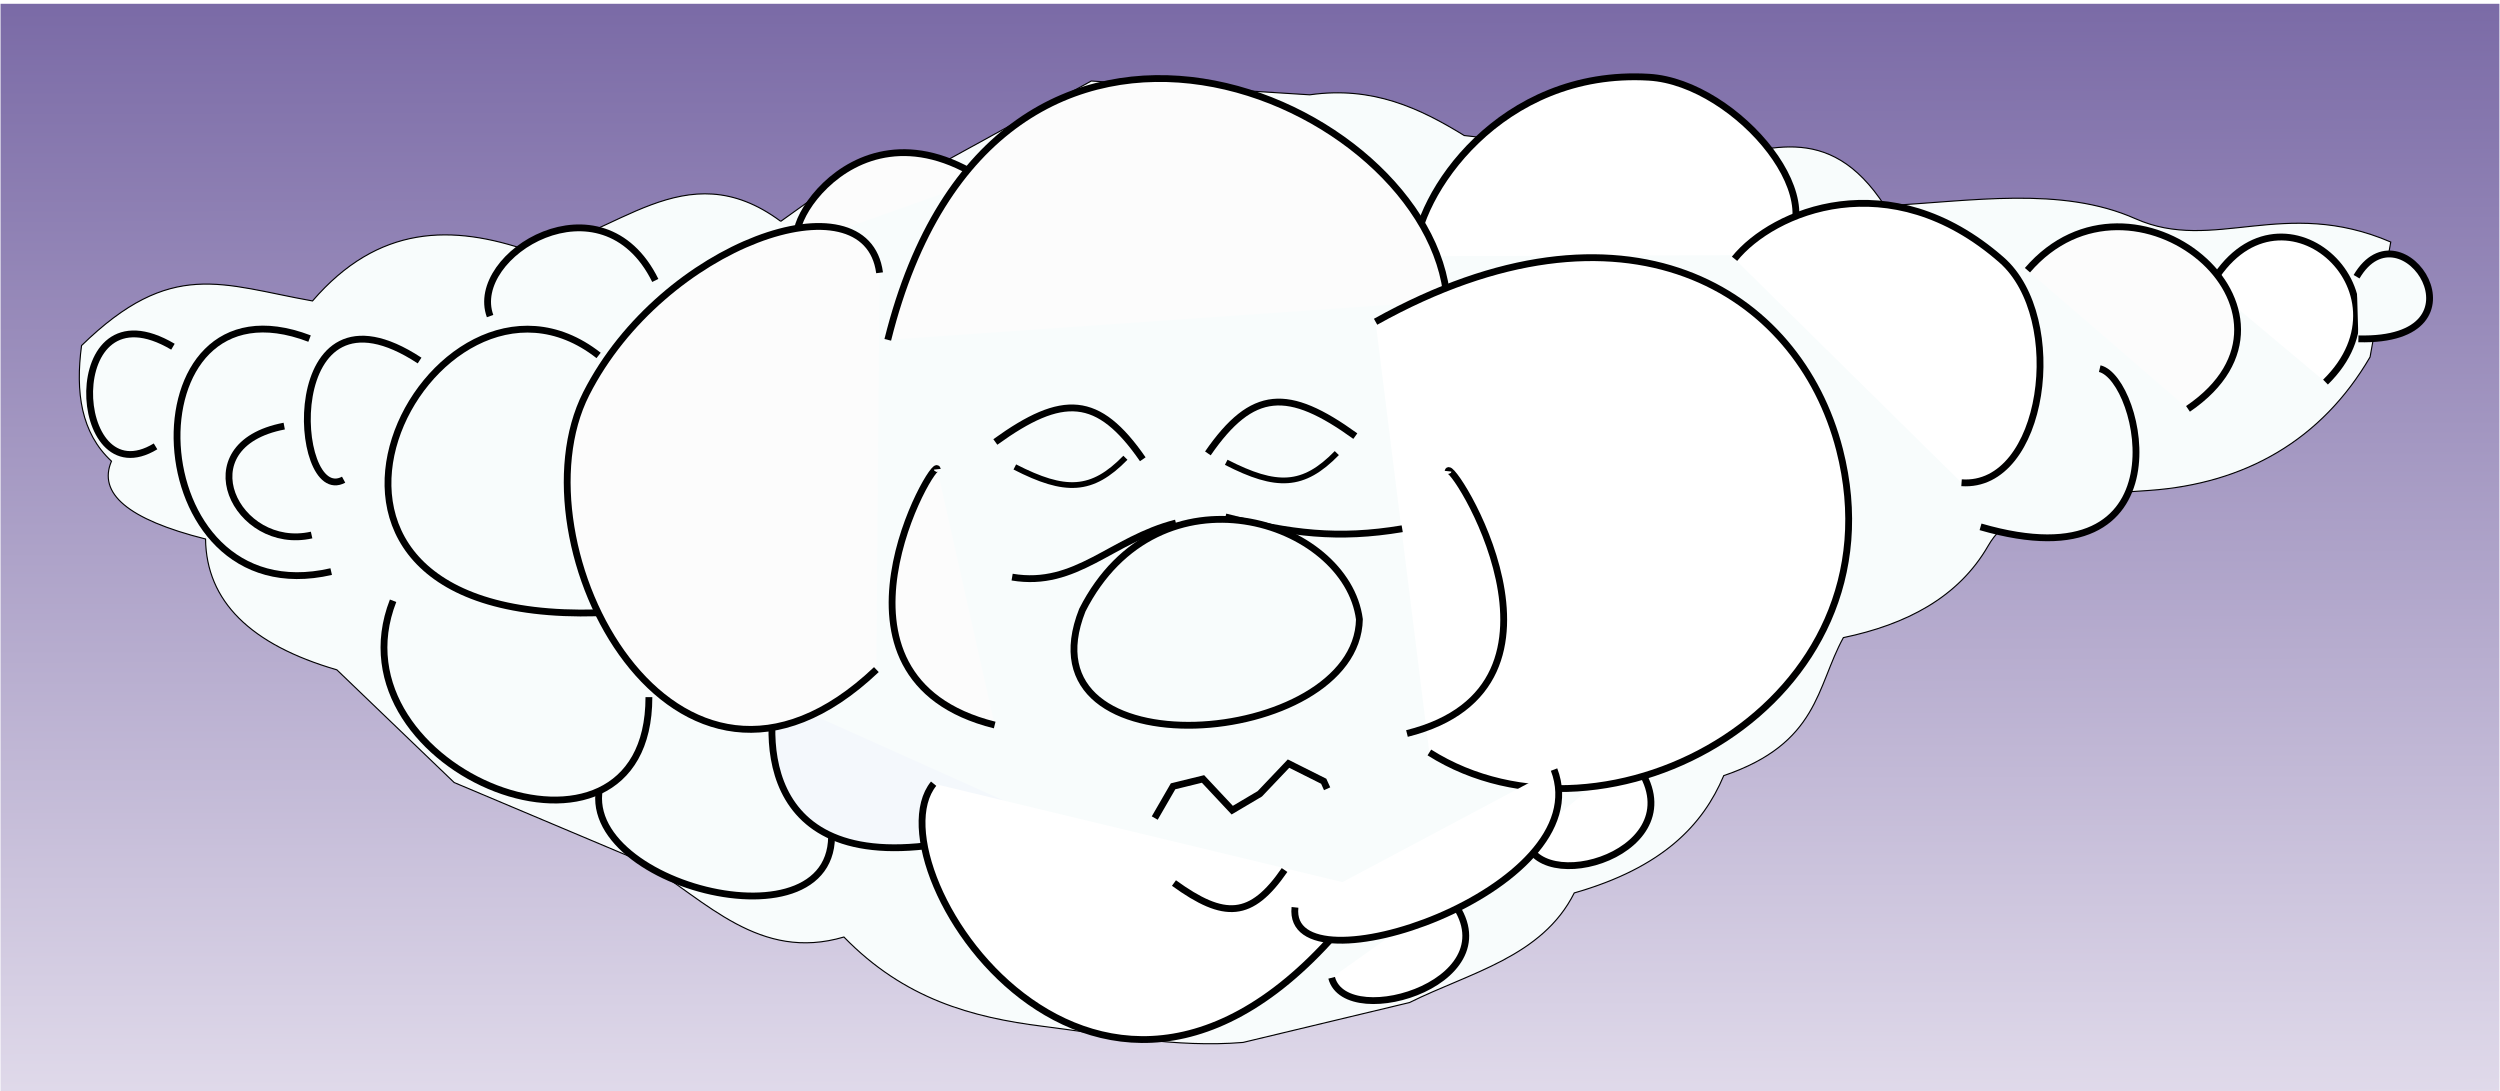 <?xml version="1.0"?>
<svg xmlns:rdf="http://www.w3.org/1999/02/22-rdf-syntax-ns#" xmlns="http://www.w3.org/2000/svg" xmlns:cc="http://creativecommons.org/ns#" xmlns:xlink="http://www.w3.org/1999/xlink" xmlns:dc="http://purl.org/dc/elements/1.1/" xmlns:svg="http://www.w3.org/2000/svg" id="svg2" viewBox="0 0 2196 958.57" version="1.1">
  <title id="title3053">sleeping cloud</title>
  <defs id="defs4">
    <filter id="filter3813" color-interpolation-filters="sRGB">
      <feGaussianBlur id="feGaussianBlur3815" stdDeviation="14.332"/>
    </filter>
    <linearGradient id="linearGradient3825" y2="-92.896" gradientUnits="userSpaceOnUse" x2="921.26" gradientTransform="matrix(.899 0 0 1 648.78 -471.11)" y1="1163.7" x1="923.28">
      <stop id="stop3819" stop-color="#fffcff" offset="0"/>
      <stop id="stop3821" stop-color="#7a6aa6" offset="1"/>
    </linearGradient>
  </defs>
  <g id="layer1" transform="translate(-483.09 563.29)">
    <rect id="rect3035" stroke-opacity="0" height="957.62" width="2195" y="-559.96" x="483.57" fill="url(#linearGradient3825)"/>
    <path id="path3833" d="m1168.9-368.87c-84.647-62.861-145.77 15.538-220.21 26.264-68.51-23.887-133.33-23.388-191.09 43.673-79.452-14.138-124-37.764-202.87 39.16-5.481 40.983-0.478 76.724 26.273 101.59-12.022 28.06 13.847 51.067 82.63 68.353 0.726 54.474 39.2 92.77 115.35 114.92l103.04 98.995 167.69 70.711c53.923 33.499 100.65 86.801 174.68 64.992 53.008 54.527 112.52 70.639 174.83 78.45 58.583 7.343 116.93 19.054 175.77 14.142l146.22-35.035c53.02-26.354 116.59-40.05 144.71-96.285 77.377-22.126 112.96-59.448 131.32-103.04 83.407-28.309 81.337-77.987 105.06-121.22 54.908-11.433 101.06-35.086 127.28-80.812 24.794-43.246 91.694-44.997 141.42-48.487 84.087-5.903 151.35-44.084 193.95-117.18l18.183-101.02c-93.836-40.386-155.61 10.048-224.18-20.439-65.407-29.08-144.75-15.233-220.33-11.384-49.906-76.902-106.03-48.127-161.06-37.791l-208.3-23.925c-39.154-24.062-80.557-43.625-135.67-35.761l-191.93-12.122-143.44 78.792-101.02 24.244-28.284 20.203" filter="url(#filter3813)" stroke="#000" stroke-width="1px" fill="#f8fcfc"/>
    <path id="path3813-0-5-0-5-2-6-9-1-7-7-4-2-2-7-5-3" d="m1013.9 116.45c-43.73 94.232 214.44 162.86 198.99 44.673" stroke="#000" stroke-width="6" fill="#f8fcfc"/>
    <path id="path3813-0-5-0-5-2-6-9-1-7-7-4" d="m1163.7 49.713c-10.758 60.409 2.715 187 233.28 104.67" stroke="#000" stroke-width="6" fill="#f4f8fc"/>
    <path id="path3813-0-5-0" d="m1725.7-338.21c1.02-53.615 75.331-164.96 205.79-157.25 77.523 4.582 170.34 115.52 109.5 156.21" stroke="#000" stroke-width="6" fill="#fff"/>
    <path id="path3813-0-5-0-5-2-6-9-1-7-7-4-2-2-7-5-3-0-6-2" d="m1346.4-405.87c-123.77-81.314-195.12 77.773-149.58 53.244" stroke="#000" stroke-width="6" fill="#fcfcfc"/>
    <path id="path3813" d="m1262.9-264.78c94.83-380.73 478.6-212.15 491.43-34.286" stroke="#000" stroke-width="6" fill="#fcfcfc"/>
    <path id="path3813-0-5-0-5-2-6-9-1-7-7-4-2-2-7-5" d="m1823.9 175.7c15.704 51.532 160.33 3.737 90.423-75.327" stroke="#000" stroke-width="6" fill="#fff"/>
    <path id="path3813-7" d="m1691.4-280.66c218.44-121.78 371.49-28.352 407.57 112.41 57.167 223.06-205.02 364.14-360.33 265.92" stroke="#000" stroke-width="6" fill="#fff"/>
    <path id="path3813-0-5-0-5-2-6-9-1-7-7-4-2-2-7-5-3-0-6-5" d="m1058.7-316.94c-46.838-95.009-164.78-22.567-145.12 31.288" stroke="#000" stroke-width="6" fill="#f8fcfc"/>
    <path id="path3813-0-5-0-5-2-6-9-1-7-7" d="m1008.9-251.08c-146.2-114.64-330.03 235.46-1 226.1" stroke="#000" stroke-width="6" fill="#f8fcfc"/>
    <path id="path3813-0" d="m1252.9 24.892c-177.4 168.35-321.86-110.36-254.88-242.36 66.976-131.98 246.19-193.58 257.69-106.21" stroke="#000" stroke-width="6" fill="#fcfcfc"/>
    <path id="path3813-0-5" d="m2006.7-335.98c33.666-41.739 136.07-85.147 234.43 0.903 58.448 51.133 37.992 200.98-35.021 195.84" stroke="#000" stroke-width="6" fill="#fff"/>
    <path id="path3813-0-5-0-5-2" d="m2424.8-312.33c58.942-103.95 183.26 4.196 101.01 84.673" stroke="#000" stroke-width="6" fill="#fff"/>
    <path id="path3813-0-5-0-5" d="m2264-325.96c92.399-107.29 265.77 37.088 141.01 121.82" stroke="#000" stroke-width="6" fill="#fcfcfc"/>
    <path id="path3813-0-5-0-5-2-6" d="m2553.1-320.22c39.694-67.439 121.13 57.588 1.6 54.567" stroke="#000" stroke-width="6" fill="#f8fcfc"/>
    <path id="path3813-0-5-0-5-2-6-9" d="m2327.5-239.47c36.834 8.707 78.201 192.1-104.71 138.96" stroke="#000" stroke-width="6" fill="#f8fcfc"/>
    <path id="path3813-0-5-0-5-2-6-9-1" d="m1755.1-149.37c1.497-13.339 130.07 188.93-36.137 230.39" stroke="#000" stroke-width="6" fill="none"/>
    <path id="path3813-0-5-0-5-2-6-9-1-7" d="m1306.4-151.09c-1.497-13.339-115.79 183.22 50.423 224.67" stroke="#000" stroke-width="6" fill="#fcfcfc"/>
    <path id="path3813-0-5-0-5-2-6-9-1-7-7-4-2" d="m1303.2 125.1c-60.427 74.325 158.06 405.59 384.26 92.539" stroke="#000" stroke-width="6" fill="#fff"/>
    <path id="path3813-0-5-0-5-2-6-9-1-7-7-4-2-2-7" d="m1652.8 295.58c13.058 49.171 166.92 1.526 101.85-72.47" stroke="#000" stroke-width="6" fill="#fff"/>
    <path id="path3813-0-5-0-5-2-6-9-1-7-7-4-2-2" d="m1620.6 233.74c-8.409 77.793 268.42-14.761 227.57-121.04" stroke="#000" stroke-width="6" fill="#fff"/>
    <path id="path3813-0-5-0-5-2-6-9-1-7-7-4-2-2-7-5-3-0" d="m828.38-35.587c-58.72 150.44 224.72 260.94 224.72 84.673" stroke="#000" stroke-width="6" fill="#f8fcfc"/>
    <path id="path3813-0-5-0-5-2-6-9-1-7-7-4-2-2-7-5-3-0-6-2-3" d="m1516-103.88c-56.999 14.517-87.541 56.989-143.86 47.53" stroke="#000" stroke-width="6" fill="none"/>
    <path id="path3813-0-5-0-5-2-6-9-1-7-7-4-2-2-7-5-3-0-6-2-3-0" d="m1559.5-109.23c56.999 14.517 98.97 19.847 155.29 10.387" stroke="#000" stroke-width="6" fill="none"/>
    <path id="path4229" d="m1514.3 212.36c44.332 32.136 67.766 31.212 97.143-11.429" stroke="#000" stroke-width="6" fill="none"/>
    <path id="path3813-0-9" d="m1433.8-27.343c66.976-131.98 231.9-79.295 243.4 8.073-2.376 113.53-300.92 137.13-243.4-8.073z" stroke="#000" stroke-width="6" fill="#f8fcfc"/>
    <path id="path3813-0-5-0-5-2-6-9-1-7-7-4-2-2-7-5-3-0-6-3" d="m755.01-265.87c-162.8-62.3-153.38 244.35 19 204.67" stroke="#000" stroke-width="6" fill="#f8fcfc"/>
    <path id="path3813-0-5-0-5-2-6-9-1-7-7-4-2-2-7-5-3-0-6" d="m851.65-246.6c-123.77-81.314-112.27 129.2-66.72 104.67" stroke="#000" stroke-width="6" fill="#f8fcfc"/>
    <path id="path3813-0-5-0-5-2-6-9-1-7-7-4-2-2-7-5-3-0-6-6" d="m732.75-189.01c-87.941 16.797-41.984 110.56 24.049 95.687" stroke="#000" stroke-width="6" fill="none"/>
    <path id="path3813-0-5-0-5-2-6-9-1-7-7-4-2-2-7-5-3-0-6-4" d="m635.01-258.73c-99.262-58.675-90.768 133.42-15.291 87.53" stroke="#000" stroke-width="6" fill="#f8fcfc"/>
    <path id="path3104" d="m1497.4 155.28 16.115-27.879 26.308-6.461 25.644 27.406 24.237-14.353 25.218-26.53 30.915 15.493 2.991 6.609" stroke="#000" stroke-width="6" fill="none"/>
    <path id="path4229-7" d="m1374.5-153.12c44.332 22.725 67.766 22.071 97.143-8.082" stroke="#000" stroke-width="5.045" fill="none"/>
    <path id="path4229-7-5" d="m1560.2-157.21c44.332 22.725 67.766 22.071 97.143-8.082" stroke="#000" stroke-width="5.045" fill="none"/>
    <path id="path4229-7-4" d="m1357.4-175.06c59.104-42.69 90.347-41.462 129.51 15.182" stroke="#000" stroke-width="6" fill="none"/>
    <path id="path4229-7-4-1" d="m1673.6-180.21c-59.104-42.69-90.347-41.462-129.51 15.182" stroke="#000" stroke-width="6" fill="none"/>
  </g>
</svg>
